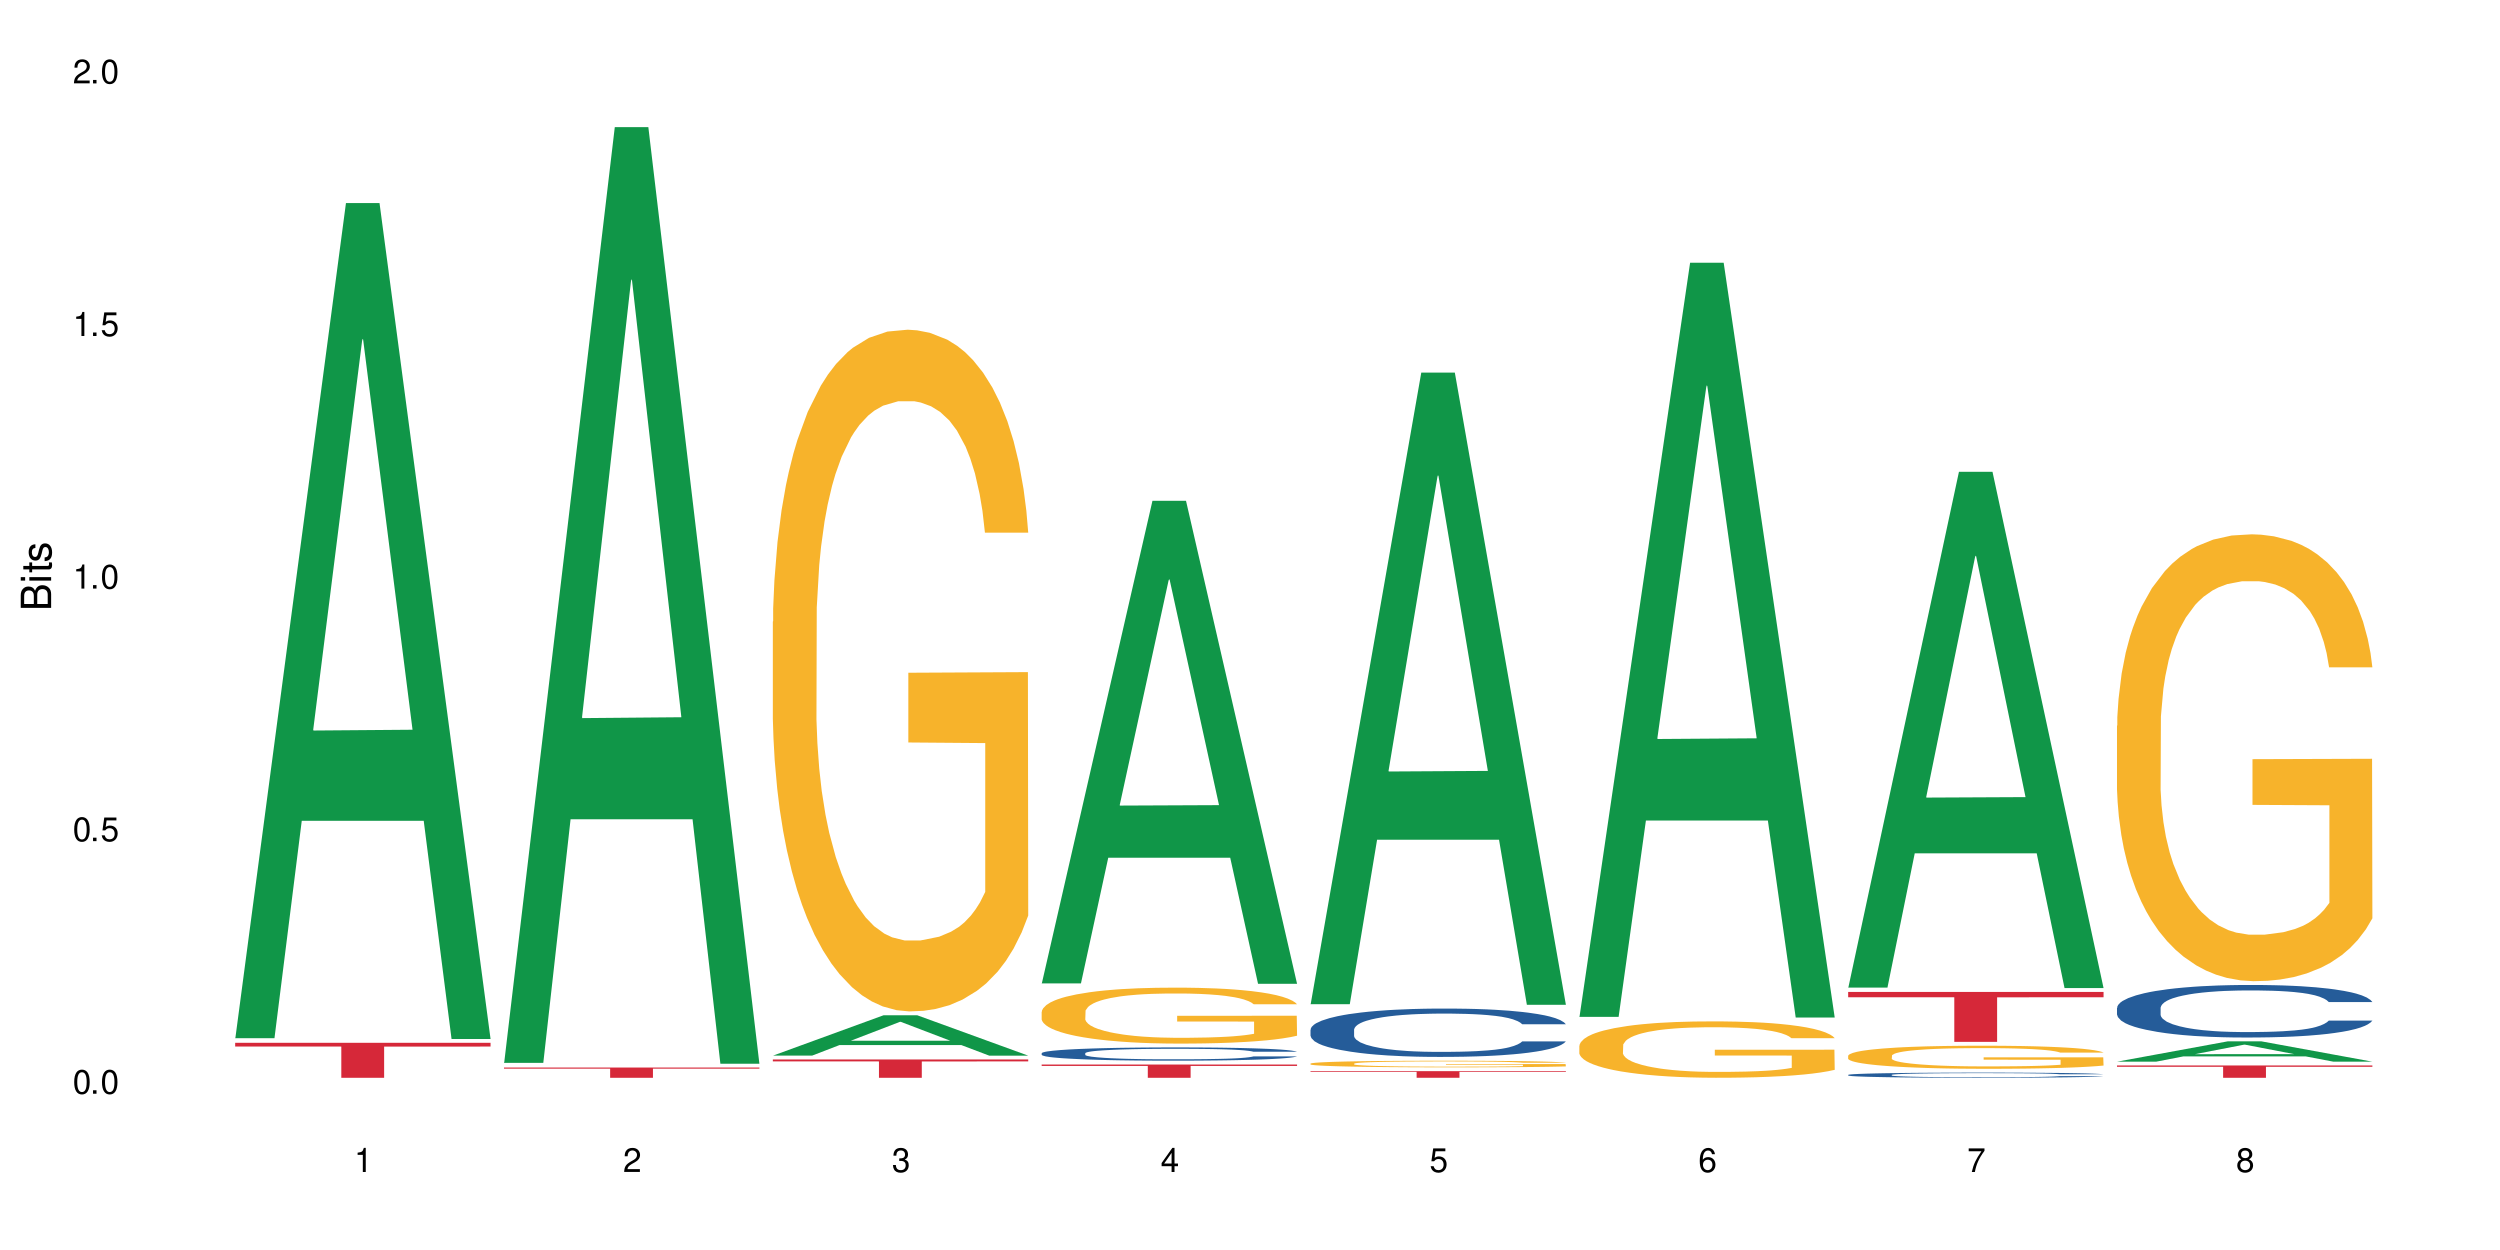<?xml version="1.0" encoding="UTF-8"?>
<svg xmlns="http://www.w3.org/2000/svg" xmlns:xlink="http://www.w3.org/1999/xlink" width="720" height="360" viewBox="0 0 720 360">
<defs>
<g>
<g id="glyph-0-0">
</g>
<g id="glyph-0-1">
<path d="M 2.641 -6.938 C 2 -6.938 1.422 -6.656 1.078 -6.172 C 0.641 -5.562 0.406 -4.641 0.406 -3.359 C 0.406 -1.016 1.188 0.219 2.641 0.219 C 4.078 0.219 4.859 -1.016 4.859 -3.297 C 4.859 -4.641 4.656 -5.547 4.203 -6.172 C 3.844 -6.656 3.281 -6.938 2.641 -6.938 Z M 2.641 -6.188 C 3.547 -6.188 4 -5.25 4 -3.375 C 4 -1.406 3.562 -0.484 2.625 -0.484 C 1.734 -0.484 1.281 -1.438 1.281 -3.344 C 1.281 -5.25 1.734 -6.188 2.641 -6.188 Z M 2.641 -6.188 "/>
</g>
<g id="glyph-0-2">
<path d="M 1.828 -1 L 0.828 -1 L 0.828 0 L 1.828 0 Z M 1.828 -1 "/>
</g>
<g id="glyph-0-3">
<path d="M 4.562 -6.797 L 1.062 -6.797 L 0.547 -3.094 L 1.328 -3.094 C 1.719 -3.562 2.047 -3.734 2.578 -3.734 C 3.484 -3.734 4.062 -3.109 4.062 -2.094 C 4.062 -1.125 3.484 -0.531 2.578 -0.531 C 1.828 -0.531 1.375 -0.906 1.188 -1.672 L 0.328 -1.672 C 0.453 -1.109 0.547 -0.844 0.75 -0.594 C 1.125 -0.078 1.828 0.219 2.594 0.219 C 3.969 0.219 4.922 -0.781 4.922 -2.219 C 4.922 -3.562 4.031 -4.484 2.719 -4.484 C 2.25 -4.484 1.859 -4.359 1.469 -4.062 L 1.734 -5.969 L 4.562 -5.969 Z M 4.562 -6.797 "/>
</g>
<g id="glyph-0-4">
<path d="M 2.484 -4.938 L 2.484 0 L 3.328 0 L 3.328 -6.938 L 2.766 -6.938 C 2.469 -5.875 2.281 -5.734 0.984 -5.562 L 0.984 -4.938 Z M 2.484 -4.938 "/>
</g>
<g id="glyph-0-5">
<path d="M 4.859 -0.828 L 1.281 -0.828 C 1.359 -1.406 1.672 -1.781 2.5 -2.281 L 3.469 -2.828 C 4.406 -3.344 4.906 -4.062 4.906 -4.906 C 4.906 -5.484 4.672 -6.031 4.266 -6.406 C 3.859 -6.766 3.375 -6.938 2.719 -6.938 C 1.859 -6.938 1.219 -6.625 0.844 -6.031 C 0.609 -5.672 0.5 -5.234 0.484 -4.531 L 1.328 -4.531 C 1.359 -5.016 1.406 -5.281 1.531 -5.516 C 1.75 -5.938 2.188 -6.203 2.703 -6.203 C 3.469 -6.203 4.031 -5.641 4.031 -4.891 C 4.031 -4.344 3.719 -3.859 3.125 -3.516 L 2.234 -3 C 0.812 -2.172 0.406 -1.531 0.328 -0.016 L 4.859 -0.016 Z M 4.859 -0.828 "/>
</g>
<g id="glyph-0-6">
<path d="M 2.125 -3.188 L 2.578 -3.188 C 3.5 -3.188 3.984 -2.766 3.984 -1.922 C 3.984 -1.062 3.469 -0.531 2.594 -0.531 C 1.656 -0.531 1.203 -1 1.156 -2.016 L 0.312 -2.016 C 0.344 -1.453 0.438 -1.094 0.609 -0.781 C 0.953 -0.109 1.625 0.219 2.547 0.219 C 3.953 0.219 4.859 -0.625 4.859 -1.938 C 4.859 -2.828 4.516 -3.297 3.703 -3.594 C 4.344 -3.844 4.656 -4.328 4.656 -5.031 C 4.656 -6.219 3.875 -6.938 2.578 -6.938 C 1.203 -6.938 0.484 -6.172 0.453 -4.703 L 1.297 -4.703 C 1.312 -5.125 1.344 -5.359 1.453 -5.578 C 1.641 -5.969 2.062 -6.203 2.594 -6.203 C 3.344 -6.203 3.797 -5.75 3.797 -5 C 3.797 -4.516 3.609 -4.219 3.25 -4.047 C 3.016 -3.953 2.703 -3.922 2.125 -3.906 Z M 2.125 -3.188 "/>
</g>
<g id="glyph-0-7">
<path d="M 3.141 -1.672 L 3.141 0 L 3.984 0 L 3.984 -1.672 L 4.984 -1.672 L 4.984 -2.438 L 3.984 -2.438 L 3.984 -6.938 L 3.359 -6.938 L 0.266 -2.578 L 0.266 -1.672 Z M 3.141 -2.438 L 1 -2.438 L 3.141 -5.5 Z M 3.141 -2.438 "/>
</g>
<g id="glyph-0-8">
<path d="M 4.781 -5.125 C 4.609 -6.266 3.891 -6.938 2.844 -6.938 C 2.094 -6.938 1.422 -6.578 1.031 -5.953 C 0.594 -5.266 0.406 -4.422 0.406 -3.172 C 0.406 -2 0.578 -1.25 0.984 -0.641 C 1.359 -0.078 1.953 0.219 2.703 0.219 C 3.984 0.219 4.922 -0.75 4.922 -2.094 C 4.922 -3.375 4.062 -4.281 2.844 -4.281 C 2.172 -4.281 1.641 -4.031 1.281 -3.516 C 1.281 -5.234 1.828 -6.188 2.797 -6.188 C 3.391 -6.188 3.797 -5.797 3.938 -5.125 Z M 2.734 -3.531 C 3.547 -3.531 4.062 -2.953 4.062 -2.031 C 4.062 -1.156 3.484 -0.531 2.703 -0.531 C 1.922 -0.531 1.328 -1.188 1.328 -2.078 C 1.328 -2.938 1.906 -3.531 2.734 -3.531 Z M 2.734 -3.531 "/>
</g>
<g id="glyph-0-9">
<path d="M 4.984 -6.797 L 0.438 -6.797 L 0.438 -5.969 L 4.109 -5.969 C 2.5 -3.656 1.828 -2.234 1.328 0 L 2.219 0 C 2.594 -2.172 3.453 -4.047 4.984 -6.094 Z M 4.984 -6.797 "/>
</g>
<g id="glyph-0-10">
<path d="M 3.75 -3.656 C 4.469 -4.094 4.688 -4.438 4.688 -5.078 C 4.688 -6.172 3.844 -6.938 2.641 -6.938 C 1.438 -6.938 0.594 -6.172 0.594 -5.094 C 0.594 -4.438 0.812 -4.094 1.516 -3.656 C 0.734 -3.266 0.359 -2.703 0.359 -1.922 C 0.359 -0.656 1.281 0.219 2.641 0.219 C 3.984 0.219 4.922 -0.656 4.922 -1.922 C 4.922 -2.703 4.531 -3.266 3.75 -3.656 Z M 2.641 -6.188 C 3.359 -6.188 3.812 -5.75 3.812 -5.062 C 3.812 -4.406 3.344 -3.984 2.641 -3.984 C 1.922 -3.984 1.453 -4.406 1.453 -5.078 C 1.453 -5.75 1.922 -6.188 2.641 -6.188 Z M 2.641 -3.266 C 3.484 -3.266 4.062 -2.719 4.062 -1.906 C 4.062 -1.078 3.484 -0.531 2.625 -0.531 C 1.797 -0.531 1.219 -1.094 1.219 -1.906 C 1.219 -2.719 1.781 -3.266 2.641 -3.266 Z M 2.641 -3.266 "/>
</g>
<g id="glyph-1-0">
</g>
<g id="glyph-1-1">
<path d="M 0 -0.953 L 0 -4.891 C 0 -5.719 -0.234 -6.344 -0.734 -6.797 C -1.188 -7.234 -1.812 -7.469 -2.5 -7.469 C -3.547 -7.469 -4.188 -7 -4.625 -5.875 C -4.984 -6.688 -5.625 -7.094 -6.531 -7.094 C -7.172 -7.094 -7.734 -6.859 -8.141 -6.391 C -8.562 -5.922 -8.75 -5.344 -8.75 -4.5 L -8.75 -0.953 Z M -4.984 -2.062 L -7.766 -2.062 L -7.766 -4.219 C -7.766 -4.844 -7.688 -5.203 -7.453 -5.5 C -7.219 -5.812 -6.859 -5.969 -6.375 -5.969 C -5.891 -5.969 -5.531 -5.812 -5.297 -5.5 C -5.062 -5.203 -4.984 -4.844 -4.984 -4.219 Z M -0.984 -2.062 L -4 -2.062 L -4 -4.781 C -4 -5.766 -3.438 -6.359 -2.484 -6.359 C -1.547 -6.359 -0.984 -5.766 -0.984 -4.781 Z M -0.984 -2.062 "/>
</g>
<g id="glyph-1-2">
<path d="M -6.281 -1.797 L -6.281 -0.797 L 0 -0.797 L 0 -1.797 Z M -8.75 -1.797 L -8.75 -0.797 L -7.484 -0.797 L -7.484 -1.797 Z M -8.75 -1.797 "/>
</g>
<g id="glyph-1-3">
<path d="M -6.281 -3.047 L -6.281 -2.016 L -8.016 -2.016 L -8.016 -1.016 L -6.281 -1.016 L -6.281 -0.172 L -5.469 -0.172 L -5.469 -1.016 L -0.719 -1.016 C -0.078 -1.016 0.281 -1.453 0.281 -2.234 C 0.281 -2.5 0.25 -2.719 0.188 -3.047 L -0.641 -3.047 C -0.609 -2.906 -0.594 -2.766 -0.594 -2.562 C -0.594 -2.141 -0.719 -2.016 -1.156 -2.016 L -5.469 -2.016 L -5.469 -3.047 Z M -6.281 -3.047 "/>
</g>
<g id="glyph-1-4">
<path d="M -4.531 -5.25 C -5.766 -5.25 -6.469 -4.422 -6.469 -2.969 C -6.469 -1.516 -5.719 -0.562 -4.547 -0.562 C -3.562 -0.562 -3.094 -1.062 -2.734 -2.562 L -2.516 -3.484 C -2.344 -4.188 -2.094 -4.469 -1.641 -4.469 C -1.047 -4.469 -0.641 -3.875 -0.641 -3 C -0.641 -2.453 -0.797 -2 -1.062 -1.75 C -1.25 -1.594 -1.422 -1.531 -1.875 -1.469 L -1.875 -0.406 C -0.422 -0.453 0.281 -1.266 0.281 -2.922 C 0.281 -4.5 -0.5 -5.516 -1.719 -5.516 C -2.656 -5.516 -3.172 -4.984 -3.469 -3.734 L -3.703 -2.766 C -3.891 -1.953 -4.156 -1.609 -4.594 -1.609 C -5.188 -1.609 -5.547 -2.125 -5.547 -2.938 C -5.547 -3.75 -5.203 -4.172 -4.531 -4.203 Z M -4.531 -5.25 "/>
</g>
</g>
</defs>
<rect x="-72" y="-36" width="864" height="432" fill="rgb(100%, 100%, 100%)" fill-opacity="1"/>
<path fill-rule="nonzero" fill="rgb(6.275%, 58.824%, 28.235%)" fill-opacity="1" d="M 67.73 299.008 L 67.809 298.781 L 99.637 58.477 L 109.301 58.477 L 141.281 299.234 L 130.047 299.234 L 122.031 236.391 L 86.906 236.391 L 79.047 299.008 L 67.73 299.008 L 90.285 210.391 L 118.809 210.164 L 104.586 97.812 L 104.43 97.586 L 104.27 98.266 L 90.207 210.164 L 90.285 210.391 Z M 67.73 299.008 "/>
<path fill-rule="nonzero" fill="rgb(83.922%, 15.686%, 22.353%)" fill-opacity="1" d="M 67.73 300.332 L 141.281 300.332 L 141.281 301.41 L 110.629 301.422 L 110.629 310.398 L 98.297 310.398 L 98.297 301.43 L 98.117 301.41 L 67.73 301.41 Z M 67.73 300.332 "/>
<path fill-rule="nonzero" fill="rgb(6.275%, 58.824%, 28.235%)" fill-opacity="1" d="M 145.156 306.102 L 145.234 305.848 L 177.059 36.613 L 186.723 36.613 L 218.707 306.355 L 207.469 306.355 L 199.453 235.941 L 164.328 235.941 L 156.469 306.102 L 145.156 306.102 L 167.707 206.816 L 196.23 206.562 L 182.008 80.684 L 181.852 80.43 L 181.695 81.191 L 167.629 206.562 L 167.707 206.816 Z M 145.156 306.102 "/>
<path fill-rule="nonzero" fill="rgb(83.922%, 15.686%, 22.353%)" fill-opacity="1" d="M 145.156 307.453 L 218.707 307.453 L 218.707 307.77 L 188.051 307.773 L 188.051 310.398 L 175.719 310.398 L 175.719 307.773 L 175.539 307.77 L 145.156 307.77 Z M 145.156 307.453 "/>
<path fill-rule="nonzero" fill="rgb(6.275%, 58.824%, 28.235%)" fill-opacity="1" d="M 222.578 304.016 L 222.656 304.008 L 254.48 292.391 L 264.148 292.391 L 296.129 304.027 L 284.895 304.027 L 276.879 300.988 L 241.75 300.988 L 233.895 304.016 L 222.578 304.016 L 245.129 299.734 L 273.656 299.723 L 259.434 294.293 L 259.273 294.281 L 259.117 294.312 L 245.051 299.723 L 245.129 299.734 Z M 222.578 304.016 "/>
<path fill-rule="nonzero" fill="rgb(96.863%, 70.196%, 16.863%)" fill-opacity="1" d="M 222.578 179.047 L 222.668 178.867 L 222.668 175.281 L 223.027 167.211 L 223.922 156.094 L 225.09 146.949 L 226.344 139.777 L 227.152 136.012 L 228.496 130.633 L 229.664 126.691 L 232.625 118.621 L 236.391 111.09 L 238.453 107.863 L 240.785 104.816 L 244.105 101.406 L 245.629 100.152 L 250.293 97.285 L 255.586 95.492 L 261.418 94.953 L 264.109 95.133 L 267.785 95.848 L 272.809 97.82 L 275.68 99.613 L 277.922 101.406 L 280.254 103.738 L 283.125 107.324 L 285.816 111.629 L 287.969 115.93 L 290.121 121.312 L 291.914 127.047 L 293.438 133.324 L 294.785 140.855 L 295.59 147.129 L 296.129 153.406 L 283.66 153.406 L 282.945 147.129 L 282.137 142.289 L 280.793 136.371 L 279.445 132.07 L 278.102 128.66 L 275.59 124 L 273.438 121.133 L 270.746 118.621 L 268.145 117.008 L 265.184 115.93 L 263.391 115.574 L 258.637 115.574 L 254.332 116.828 L 251.82 118.262 L 250.023 119.695 L 247.512 122.387 L 245.988 124.539 L 245.094 125.973 L 242.402 131.531 L 240.605 136.551 L 239.621 139.957 L 238.363 145.336 L 237.469 150.18 L 236.48 157.352 L 235.941 162.73 L 235.227 174.922 L 235.137 207.195 L 235.406 214.012 L 235.941 221.363 L 236.66 227.816 L 237.738 234.629 L 238.812 239.828 L 240.695 246.824 L 242.312 251.484 L 243.566 254.531 L 245.988 259.375 L 246.977 260.988 L 249.309 264.215 L 251.73 266.727 L 254.691 268.879 L 256.934 269.953 L 260.52 270.848 L 265.094 270.848 L 270.477 269.773 L 273.887 268.34 L 276.219 266.906 L 277.742 265.648 L 279.625 263.676 L 280.973 261.883 L 282.227 259.91 L 283.75 256.863 L 283.75 214.012 L 261.598 213.832 L 261.598 193.75 L 296.039 193.57 L 296.129 263.676 L 294.246 268.52 L 291.914 273.18 L 289.672 276.766 L 287.34 279.816 L 284.02 283.223 L 281.328 285.371 L 277.203 287.883 L 273.438 289.496 L 269.488 290.574 L 265.992 291.109 L 261.867 291.289 L 258.188 290.93 L 254.242 289.855 L 251.102 288.422 L 248.23 286.629 L 245.359 284.297 L 241.773 280.531 L 239.441 277.484 L 237.02 273.719 L 234.598 269.234 L 232.445 264.395 L 231.008 260.629 L 229.574 256.324 L 228.051 250.945 L 226.613 244.852 L 225.539 239.293 L 224.551 233.016 L 223.832 227.098 L 223.117 219.031 L 222.758 212.574 L 222.578 207.016 Z M 222.578 179.047 "/>
<path fill-rule="nonzero" fill="rgb(83.922%, 15.686%, 22.353%)" fill-opacity="1" d="M 222.578 305.129 L 296.129 305.129 L 296.129 305.691 L 265.477 305.695 L 265.477 310.398 L 253.141 310.398 L 253.141 305.703 L 252.965 305.691 L 222.578 305.691 Z M 222.578 305.129 "/>
<path fill-rule="nonzero" fill="rgb(6.275%, 58.824%, 28.235%)" fill-opacity="1" d="M 300 283.211 L 300.078 283.078 L 331.906 144.234 L 341.57 144.234 L 373.555 283.34 L 362.316 283.34 L 354.301 247.027 L 319.176 247.027 L 311.316 283.211 L 300 283.211 L 322.555 232.008 L 351.078 231.879 L 336.855 166.961 L 336.699 166.832 L 336.543 167.223 L 322.477 231.879 L 322.555 232.008 Z M 300 283.211 "/>
<path fill-rule="nonzero" fill="rgb(14.51%, 36.078%, 60%)" fill-opacity="1" d="M 300 303.32 L 300.09 303.316 L 300.09 303.23 L 300.359 303.098 L 300.988 302.934 L 301.617 302.816 L 303.23 302.609 L 305.473 302.41 L 307.805 302.258 L 309.508 302.168 L 311.035 302.098 L 314.531 301.969 L 316.773 301.902 L 319.195 301.844 L 322.156 301.781 L 324.309 301.75 L 329.152 301.691 L 332.742 301.668 L 335.52 301.656 L 341.531 301.656 L 345.117 301.672 L 347.719 301.688 L 350.59 301.715 L 353.012 301.75 L 357.227 301.824 L 360.996 301.922 L 362.699 301.98 L 365.391 302.086 L 367.453 302.191 L 368.891 302.281 L 370.504 302.41 L 371.938 302.57 L 373.016 302.746 L 373.555 302.898 L 360.996 302.898 L 360.367 302.758 L 359.648 302.648 L 358.305 302.504 L 356.961 302.406 L 355.074 302.305 L 353.371 302.238 L 351.039 302.172 L 348.977 302.129 L 346.824 302.098 L 344.762 302.078 L 340.812 302.055 L 336.238 302.055 L 334.535 302.062 L 331.035 302.09 L 329.152 302.113 L 326.461 302.164 L 324.578 302.211 L 322.336 302.277 L 320.812 302.34 L 318.926 302.43 L 317.582 302.508 L 316.059 302.625 L 315.16 302.711 L 314.352 302.809 L 313.637 302.926 L 313.098 303.047 L 312.738 303.176 L 312.559 303.301 L 312.559 303.844 L 312.738 303.969 L 313.188 304.117 L 314.352 304.328 L 316.059 304.512 L 318.031 304.66 L 319.914 304.766 L 320.992 304.812 L 322.426 304.871 L 324.668 304.941 L 327.898 305.008 L 329.781 305.039 L 332.652 305.066 L 335.609 305.078 L 339.559 305.078 L 343.055 305.066 L 345.387 305.047 L 347.809 305.02 L 351.129 304.961 L 353.191 304.906 L 354.984 304.84 L 356.332 304.773 L 357.227 304.715 L 358.574 304.609 L 359.648 304.488 L 360.457 304.367 L 360.996 304.25 L 373.555 304.25 L 373.016 304.387 L 372.207 304.523 L 371.402 304.625 L 370.145 304.746 L 368.711 304.855 L 366.645 304.977 L 364.941 305.059 L 362.699 305.145 L 360.637 305.211 L 358.395 305.27 L 355.074 305.34 L 352.922 305.375 L 350.59 305.406 L 347.809 305.434 L 344.312 305.461 L 340.543 305.473 L 337.047 305.477 L 333.277 305.469 L 330.5 305.457 L 326.82 305.426 L 322.246 305.363 L 318.926 305.297 L 316.324 305.23 L 314.082 305.16 L 311.57 305.066 L 308.344 304.91 L 306.371 304.793 L 305.023 304.695 L 303.5 304.559 L 302.422 304.438 L 301.168 304.242 L 300.27 303.992 L 300 303.801 Z M 300 303.32 "/>
<path fill-rule="nonzero" fill="rgb(96.863%, 70.196%, 16.863%)" fill-opacity="1" d="M 300 291.344 L 300.09 291.328 L 300.09 291.035 L 300.449 290.371 L 301.348 289.457 L 302.512 288.707 L 303.77 288.121 L 304.574 287.809 L 305.922 287.367 L 307.086 287.043 L 310.047 286.383 L 313.816 285.766 L 315.879 285.5 L 318.211 285.25 L 321.527 284.969 L 323.055 284.867 L 327.719 284.629 L 333.012 284.484 L 338.84 284.438 L 341.531 284.453 L 345.207 284.512 L 350.23 284.676 L 353.102 284.82 L 355.344 284.969 L 357.676 285.16 L 360.547 285.453 L 363.238 285.809 L 365.391 286.16 L 367.543 286.602 L 369.336 287.074 L 370.863 287.59 L 372.207 288.207 L 373.016 288.723 L 373.555 289.238 L 361.086 289.238 L 360.367 288.723 L 359.559 288.324 L 358.215 287.84 L 356.871 287.484 L 355.523 287.207 L 353.012 286.824 L 350.859 286.59 L 348.168 286.383 L 345.566 286.25 L 342.609 286.16 L 340.812 286.133 L 336.059 286.133 L 331.754 286.234 L 329.242 286.352 L 327.449 286.469 L 324.938 286.691 L 323.414 286.867 L 322.516 286.984 L 319.824 287.441 L 318.031 287.855 L 317.043 288.133 L 315.789 288.574 L 314.891 288.973 L 313.902 289.562 L 313.367 290.004 L 312.648 291.004 L 312.559 293.652 L 312.828 294.215 L 313.367 294.816 L 314.082 295.348 L 315.16 295.906 L 316.234 296.332 L 318.121 296.906 L 319.734 297.289 L 320.992 297.539 L 323.414 297.938 L 324.398 298.07 L 326.73 298.336 L 329.152 298.543 L 332.113 298.719 L 334.355 298.805 L 337.941 298.879 L 342.52 298.879 L 347.898 298.793 L 351.309 298.672 L 353.641 298.555 L 355.164 298.453 L 357.047 298.289 L 358.395 298.145 L 359.648 297.98 L 361.176 297.73 L 361.176 294.215 L 339.02 294.199 L 339.02 292.551 L 373.465 292.535 L 373.555 298.289 L 371.668 298.688 L 369.336 299.07 L 367.094 299.367 L 364.762 299.617 L 361.445 299.895 L 358.754 300.07 L 354.629 300.277 L 350.859 300.41 L 346.914 300.5 L 343.414 300.543 L 339.289 300.559 L 335.609 300.527 L 331.664 300.441 L 328.523 300.324 L 325.656 300.176 L 322.785 299.984 L 319.195 299.676 L 316.863 299.426 L 314.441 299.117 L 312.02 298.746 L 309.867 298.352 L 308.434 298.039 L 306.996 297.688 L 305.473 297.246 L 304.039 296.746 L 302.961 296.289 L 301.973 295.773 L 301.258 295.289 L 300.539 294.625 L 300.18 294.094 L 300 293.641 Z M 300 291.344 "/>
<path fill-rule="nonzero" fill="rgb(83.922%, 15.686%, 22.353%)" fill-opacity="1" d="M 300 306.578 L 373.555 306.578 L 373.555 306.984 L 342.898 306.988 L 342.898 310.398 L 330.566 310.398 L 330.566 306.992 L 330.387 306.984 L 300 306.984 Z M 300 306.578 "/>
<path fill-rule="nonzero" fill="rgb(6.275%, 58.824%, 28.235%)" fill-opacity="1" d="M 377.426 289.207 L 377.504 289.035 L 409.328 107.309 L 418.992 107.309 L 450.977 289.379 L 439.738 289.379 L 431.723 241.852 L 396.598 241.852 L 388.738 289.207 L 377.426 289.207 L 399.977 222.191 L 428.504 222.02 L 414.277 137.055 L 414.121 136.887 L 413.965 137.398 L 399.898 222.02 L 399.977 222.191 Z M 377.426 289.207 "/>
<path fill-rule="nonzero" fill="rgb(14.51%, 36.078%, 60%)" fill-opacity="1" d="M 377.426 296.531 L 377.516 296.52 L 377.516 296.215 L 377.781 295.73 L 378.41 295.121 L 379.039 294.699 L 380.652 293.949 L 382.895 293.223 L 385.227 292.664 L 386.934 292.336 L 388.457 292.078 L 391.957 291.609 L 394.199 291.367 L 396.621 291.152 L 399.578 290.934 L 401.734 290.809 L 406.574 290.605 L 410.164 290.516 L 412.945 290.477 L 418.953 290.477 L 422.543 290.527 L 425.145 290.59 L 428.016 290.691 L 430.438 290.809 L 434.652 291.086 L 438.418 291.445 L 440.125 291.648 L 442.812 292.043 L 444.879 292.422 L 446.312 292.754 L 447.926 293.223 L 449.363 293.797 L 450.438 294.445 L 450.977 294.992 L 438.418 294.992 L 437.789 294.484 L 437.074 294.09 L 435.727 293.566 L 434.383 293.199 L 432.5 292.828 L 430.793 292.59 L 428.461 292.348 L 426.398 292.195 L 424.246 292.078 L 422.184 292.004 L 418.238 291.926 L 413.664 291.926 L 411.957 291.953 L 408.461 292.055 L 406.574 292.145 L 403.887 292.32 L 402 292.488 L 399.758 292.742 L 398.234 292.957 L 396.352 293.289 L 395.004 293.582 L 393.48 294 L 392.582 294.316 L 391.777 294.676 L 391.059 295.094 L 390.52 295.539 L 390.16 296.008 L 389.98 296.469 L 389.98 298.438 L 390.16 298.898 L 390.609 299.43 L 391.777 300.207 L 393.48 300.883 L 395.453 301.414 L 397.336 301.797 L 398.414 301.977 L 399.848 302.18 L 402.09 302.434 L 405.32 302.688 L 407.203 302.789 L 410.074 302.891 L 413.035 302.941 L 416.98 302.941 L 420.48 302.891 L 422.812 302.828 L 425.234 302.727 L 428.551 302.508 L 430.613 302.305 L 432.41 302.062 L 433.754 301.82 L 434.652 301.617 L 435.996 301.223 L 437.074 300.793 L 437.879 300.348 L 438.418 299.914 L 450.977 299.914 L 450.438 300.422 L 449.633 300.918 L 448.824 301.289 L 447.566 301.734 L 446.133 302.129 L 444.07 302.574 L 442.367 302.863 L 440.125 303.184 L 438.059 303.426 L 435.816 303.641 L 432.5 303.895 L 430.348 304.023 L 428.016 304.137 L 425.234 304.238 L 421.734 304.328 L 417.969 304.379 L 414.469 304.391 L 410.703 304.367 L 407.922 304.316 L 404.242 304.199 L 399.668 303.973 L 396.352 303.73 L 393.75 303.488 L 391.508 303.234 L 388.996 302.891 L 385.766 302.332 L 383.793 301.898 L 382.449 301.543 L 380.922 301.047 L 379.848 300.602 L 378.59 299.891 L 377.695 298.984 L 377.426 298.285 Z M 377.426 296.531 "/>
<path fill-rule="nonzero" fill="rgb(96.863%, 70.196%, 16.863%)" fill-opacity="1" d="M 377.426 306.305 L 377.516 306.305 L 377.516 306.27 L 377.871 306.191 L 378.77 306.082 L 379.938 305.996 L 381.191 305.926 L 382 305.891 L 383.344 305.836 L 384.512 305.797 L 387.469 305.719 L 391.238 305.648 L 393.301 305.617 L 395.633 305.586 L 398.953 305.555 L 400.477 305.543 L 405.141 305.512 L 410.434 305.496 L 416.262 305.492 L 418.953 305.492 L 422.633 305.5 L 427.656 305.52 L 430.527 305.535 L 432.77 305.555 L 435.102 305.574 L 437.969 305.609 L 440.66 305.652 L 442.812 305.695 L 444.969 305.746 L 446.762 305.801 L 448.285 305.863 L 449.633 305.938 L 450.438 305.996 L 450.977 306.059 L 438.508 306.059 L 437.789 305.996 L 436.984 305.949 L 435.637 305.891 L 434.293 305.852 L 432.949 305.816 L 430.438 305.773 L 428.281 305.746 L 425.594 305.719 L 422.992 305.703 L 420.031 305.695 L 418.238 305.691 L 413.484 305.691 L 409.176 305.703 L 406.664 305.715 L 404.871 305.73 L 402.359 305.758 L 400.836 305.777 L 399.938 305.793 L 397.246 305.844 L 395.453 305.895 L 394.469 305.926 L 393.211 305.98 L 392.312 306.027 L 391.328 306.094 L 390.789 306.148 L 390.07 306.266 L 389.98 306.578 L 390.25 306.645 L 390.789 306.715 L 391.508 306.777 L 392.582 306.844 L 393.66 306.895 L 395.543 306.965 L 397.156 307.008 L 398.414 307.039 L 400.836 307.086 L 401.82 307.102 L 404.156 307.133 L 406.574 307.156 L 409.535 307.176 L 411.777 307.188 L 415.367 307.195 L 419.941 307.195 L 425.324 307.184 L 428.73 307.172 L 431.062 307.156 L 432.59 307.145 L 434.473 307.125 L 435.816 307.109 L 437.074 307.09 L 438.598 307.059 L 438.598 306.645 L 416.441 306.645 L 416.441 306.449 L 450.887 306.445 L 450.977 307.125 L 449.094 307.172 L 446.762 307.219 L 444.52 307.254 L 442.188 307.281 L 438.867 307.316 L 436.176 307.336 L 432.051 307.359 L 428.281 307.375 L 424.336 307.387 L 420.84 307.391 L 416.711 307.395 L 413.035 307.391 L 409.086 307.379 L 405.949 307.367 L 400.207 307.328 L 396.621 307.289 L 394.289 307.262 L 391.867 307.223 L 389.445 307.18 L 387.293 307.133 L 385.855 307.098 L 384.422 307.055 L 382.895 307.004 L 381.461 306.945 L 380.383 306.891 L 379.398 306.828 L 378.68 306.773 L 377.961 306.695 L 377.605 306.633 L 377.426 306.578 Z M 377.426 306.305 "/>
<path fill-rule="nonzero" fill="rgb(83.922%, 15.686%, 22.353%)" fill-opacity="1" d="M 377.426 308.492 L 450.977 308.492 L 450.977 308.699 L 420.324 308.699 L 420.324 310.398 L 407.988 310.398 L 407.988 308.699 L 377.426 308.699 Z M 377.426 308.492 "/>
<path fill-rule="nonzero" fill="rgb(6.275%, 58.824%, 28.235%)" fill-opacity="1" d="M 454.848 292.852 L 454.926 292.648 L 486.75 75.66 L 496.418 75.66 L 528.398 293.055 L 517.164 293.055 L 509.148 236.309 L 474.023 236.309 L 466.164 292.852 L 454.848 292.852 L 477.402 212.832 L 505.926 212.629 L 491.703 111.176 L 491.547 110.973 L 491.387 111.586 L 477.32 212.629 L 477.402 212.832 Z M 454.848 292.852 "/>
<path fill-rule="nonzero" fill="rgb(96.863%, 70.196%, 16.863%)" fill-opacity="1" d="M 454.848 301.113 L 454.938 301.098 L 454.938 300.801 L 455.297 300.133 L 456.191 299.215 L 457.359 298.457 L 458.613 297.863 L 459.422 297.551 L 460.77 297.105 L 461.934 296.781 L 464.895 296.113 L 468.66 295.492 L 470.723 295.223 L 473.055 294.973 L 476.375 294.688 L 477.898 294.586 L 482.562 294.348 L 487.855 294.199 L 493.688 294.156 L 496.379 294.172 L 500.055 294.23 L 505.078 294.395 L 507.949 294.539 L 510.191 294.688 L 512.523 294.883 L 515.395 295.18 L 518.086 295.535 L 520.238 295.891 L 522.391 296.336 L 524.184 296.809 L 525.711 297.328 L 527.055 297.953 L 527.863 298.473 L 528.398 298.992 L 515.934 298.992 L 515.215 298.473 L 514.406 298.07 L 513.062 297.582 L 511.715 297.227 L 510.371 296.945 L 507.859 296.559 L 505.707 296.32 L 503.016 296.113 L 500.414 295.98 L 497.453 295.891 L 495.66 295.859 L 490.906 295.859 L 486.602 295.965 L 484.09 296.082 L 482.297 296.203 L 479.785 296.426 L 478.258 296.602 L 477.363 296.723 L 474.672 297.18 L 472.879 297.598 L 471.891 297.879 L 470.633 298.324 L 469.738 298.723 L 468.75 299.316 L 468.211 299.762 L 467.496 300.77 L 467.406 303.441 L 467.676 304.004 L 468.211 304.613 L 468.93 305.145 L 470.008 305.711 L 471.082 306.141 L 472.965 306.719 L 474.582 307.105 L 475.836 307.355 L 478.258 307.758 L 479.246 307.891 L 481.578 308.156 L 484 308.363 L 486.961 308.543 L 489.203 308.633 L 492.789 308.707 L 497.363 308.707 L 502.746 308.617 L 506.156 308.5 L 508.488 308.379 L 510.012 308.277 L 511.895 308.113 L 513.242 307.965 L 514.496 307.801 L 516.023 307.551 L 516.023 304.004 L 493.867 303.988 L 493.867 302.328 L 528.309 302.312 L 528.398 308.113 L 526.516 308.512 L 524.184 308.898 L 521.941 309.195 L 519.609 309.449 L 516.289 309.73 L 513.602 309.906 L 509.473 310.113 L 505.707 310.25 L 501.758 310.336 L 498.262 310.383 L 494.137 310.398 L 490.457 310.367 L 486.512 310.277 L 483.371 310.16 L 480.5 310.012 L 477.633 309.816 L 474.043 309.508 L 471.711 309.254 L 469.289 308.941 L 466.867 308.574 L 464.715 308.172 L 463.281 307.859 L 461.844 307.504 L 460.32 307.059 L 458.883 306.555 L 457.809 306.094 L 456.82 305.578 L 456.102 305.086 L 455.387 304.418 L 455.027 303.887 L 454.848 303.426 Z M 454.848 301.113 "/>
<path fill-rule="nonzero" fill="rgb(6.275%, 58.824%, 28.235%)" fill-opacity="1" d="M 532.27 284.434 L 532.352 284.293 L 564.176 135.887 L 573.84 135.887 L 605.824 284.57 L 594.586 284.57 L 586.57 245.762 L 551.445 245.762 L 543.586 284.434 L 532.27 284.434 L 554.824 229.707 L 583.348 229.566 L 569.125 160.18 L 568.969 160.039 L 568.812 160.457 L 554.746 229.566 L 554.824 229.707 Z M 532.27 284.434 "/>
<path fill-rule="nonzero" fill="rgb(14.51%, 36.078%, 60%)" fill-opacity="1" d="M 532.27 309.559 L 532.359 309.559 L 532.359 309.523 L 532.629 309.473 L 533.258 309.41 L 533.887 309.363 L 535.5 309.285 L 537.742 309.207 L 540.074 309.148 L 541.777 309.113 L 543.305 309.086 L 546.801 309.035 L 549.043 309.008 L 551.465 308.984 L 554.426 308.961 L 556.578 308.949 L 561.422 308.926 L 565.012 308.918 L 567.793 308.914 L 573.801 308.914 L 577.391 308.918 L 579.992 308.926 L 582.859 308.938 L 585.281 308.949 L 589.5 308.98 L 593.266 309.016 L 594.969 309.039 L 597.66 309.082 L 599.723 309.121 L 601.16 309.156 L 602.773 309.207 L 604.207 309.27 L 605.285 309.336 L 605.824 309.395 L 593.266 309.395 L 592.637 309.34 L 591.922 309.297 L 590.574 309.242 L 589.23 309.203 L 587.344 309.164 L 585.641 309.141 L 583.309 309.113 L 581.246 309.098 L 579.094 309.086 L 577.031 309.078 L 573.082 309.07 L 566.805 309.07 L 563.305 309.082 L 561.422 309.09 L 558.73 309.109 L 556.848 309.129 L 554.605 309.156 L 553.082 309.18 L 551.199 309.215 L 549.852 309.246 L 548.328 309.289 L 547.43 309.324 L 546.621 309.359 L 545.906 309.406 L 545.367 309.453 L 545.008 309.504 L 544.828 309.551 L 544.828 309.762 L 545.008 309.812 L 545.457 309.867 L 546.621 309.949 L 548.328 310.023 L 550.301 310.078 L 552.184 310.121 L 553.262 310.141 L 554.695 310.16 L 556.938 310.188 L 560.168 310.215 L 562.051 310.227 L 564.922 310.238 L 567.883 310.242 L 571.828 310.242 L 575.324 310.238 L 577.656 310.23 L 580.078 310.219 L 583.398 310.195 L 585.461 310.176 L 587.254 310.148 L 588.602 310.121 L 589.5 310.102 L 590.844 310.059 L 591.922 310.012 L 592.727 309.965 L 593.266 309.918 L 605.824 309.918 L 605.285 309.973 L 604.477 310.027 L 603.672 310.066 L 602.414 310.113 L 600.98 310.156 L 598.918 310.203 L 597.211 310.234 L 594.969 310.27 L 592.906 310.293 L 590.664 310.316 L 587.344 310.344 L 585.191 310.359 L 582.859 310.371 L 580.078 310.379 L 576.582 310.391 L 572.816 310.395 L 569.316 310.398 L 565.551 310.395 L 562.77 310.387 L 559.09 310.375 L 554.516 310.352 L 551.199 310.328 L 548.598 310.301 L 546.355 310.273 L 543.844 310.238 L 540.613 310.176 L 538.641 310.133 L 537.293 310.094 L 535.77 310.039 L 534.691 309.992 L 533.438 309.918 L 532.539 309.82 L 532.27 309.746 Z M 532.27 309.559 "/>
<path fill-rule="nonzero" fill="rgb(96.863%, 70.196%, 16.863%)" fill-opacity="1" d="M 532.27 304.016 L 532.359 304.008 L 532.359 303.887 L 532.719 303.613 L 533.617 303.238 L 534.781 302.926 L 536.039 302.684 L 536.844 302.559 L 538.191 302.375 L 539.355 302.242 L 542.316 301.969 L 546.086 301.711 L 548.148 301.602 L 550.48 301.5 L 553.797 301.387 L 555.324 301.344 L 559.988 301.246 L 565.281 301.184 L 571.109 301.168 L 573.801 301.172 L 577.48 301.195 L 582.5 301.262 L 585.371 301.324 L 587.613 301.387 L 589.945 301.465 L 592.816 301.586 L 595.508 301.73 L 597.66 301.875 L 599.812 302.059 L 601.609 302.254 L 603.133 302.465 L 604.477 302.719 L 605.285 302.934 L 605.824 303.145 L 593.355 303.145 L 592.637 302.934 L 591.832 302.77 L 590.484 302.57 L 589.141 302.422 L 587.793 302.309 L 585.281 302.148 L 583.129 302.055 L 580.438 301.969 L 577.836 301.914 L 574.879 301.875 L 573.082 301.863 L 568.328 301.863 L 564.023 301.906 L 561.512 301.957 L 559.719 302.004 L 557.207 302.094 L 555.684 302.168 L 554.785 302.215 L 552.094 302.406 L 550.301 302.574 L 549.312 302.691 L 548.059 302.871 L 547.16 303.035 L 546.176 303.277 L 545.637 303.461 L 544.918 303.875 L 544.828 304.969 L 545.098 305.199 L 545.637 305.445 L 546.355 305.664 L 547.43 305.895 L 548.508 306.07 L 550.391 306.309 L 552.004 306.465 L 553.262 306.57 L 555.684 306.734 L 556.668 306.789 L 559 306.898 L 561.422 306.984 L 564.383 307.055 L 566.625 307.094 L 570.215 307.121 L 574.789 307.121 L 580.168 307.086 L 583.578 307.039 L 585.91 306.988 L 587.434 306.945 L 589.32 306.879 L 590.664 306.82 L 591.922 306.75 L 593.445 306.648 L 593.445 305.199 L 571.289 305.191 L 571.289 304.512 L 605.734 304.504 L 605.824 306.879 L 603.941 307.043 L 601.609 307.199 L 599.363 307.324 L 597.031 307.426 L 593.715 307.543 L 591.023 307.613 L 586.898 307.699 L 583.129 307.754 L 579.184 307.789 L 575.684 307.809 L 571.559 307.812 L 567.883 307.801 L 563.934 307.766 L 560.797 307.719 L 557.926 307.656 L 555.055 307.578 L 551.465 307.449 L 549.133 307.348 L 546.711 307.219 L 544.289 307.066 L 542.137 306.902 L 540.703 306.777 L 539.266 306.629 L 537.742 306.449 L 536.309 306.242 L 535.23 306.055 L 534.246 305.84 L 533.527 305.641 L 532.809 305.367 L 532.449 305.148 L 532.27 304.961 Z M 532.27 304.016 "/>
<path fill-rule="nonzero" fill="rgb(83.922%, 15.686%, 22.353%)" fill-opacity="1" d="M 532.27 285.672 L 605.824 285.672 L 605.824 287.211 L 575.168 287.227 L 575.168 300.066 L 562.836 300.066 L 562.836 287.238 L 562.656 287.211 L 532.27 287.211 Z M 532.27 285.672 "/>
<path fill-rule="nonzero" fill="rgb(6.275%, 58.824%, 28.235%)" fill-opacity="1" d="M 609.695 305.754 L 609.773 305.75 L 641.598 299.906 L 651.266 299.906 L 683.246 305.762 L 672.008 305.762 L 663.996 304.234 L 628.867 304.234 L 621.012 305.754 L 609.695 305.754 L 632.246 303.602 L 660.773 303.594 L 646.551 300.863 L 646.391 300.859 L 646.234 300.875 L 632.168 303.594 L 632.246 303.602 Z M 609.695 305.754 "/>
<path fill-rule="nonzero" fill="rgb(14.51%, 36.078%, 60%)" fill-opacity="1" d="M 609.695 290.262 L 609.785 290.25 L 609.785 289.918 L 610.055 289.391 L 610.68 288.727 L 611.309 288.273 L 612.922 287.457 L 615.164 286.668 L 617.5 286.059 L 619.203 285.699 L 620.727 285.422 L 624.227 284.91 L 626.469 284.648 L 628.891 284.414 L 631.852 284.18 L 634.004 284.039 L 638.848 283.82 L 642.434 283.723 L 645.215 283.68 L 651.223 283.68 L 654.812 283.738 L 657.414 283.805 L 660.285 283.918 L 662.707 284.039 L 666.922 284.344 L 670.688 284.73 L 672.395 284.953 L 675.086 285.383 L 677.148 285.797 L 678.582 286.156 L 680.195 286.668 L 681.633 287.289 L 682.707 287.996 L 683.246 288.59 L 670.688 288.59 L 670.062 288.035 L 669.344 287.609 L 667.996 287.043 L 666.652 286.641 L 664.77 286.238 L 663.066 285.977 L 660.734 285.715 L 658.668 285.547 L 656.516 285.422 L 654.453 285.34 L 650.508 285.258 L 645.934 285.258 L 644.227 285.285 L 640.73 285.395 L 638.848 285.492 L 636.156 285.688 L 634.273 285.867 L 632.027 286.141 L 630.504 286.379 L 628.621 286.738 L 627.273 287.055 L 625.75 287.512 L 624.852 287.855 L 624.047 288.242 L 623.328 288.699 L 622.789 289.184 L 622.43 289.695 L 622.254 290.195 L 622.254 292.336 L 622.43 292.836 L 622.879 293.414 L 624.047 294.258 L 625.75 294.992 L 627.723 295.57 L 629.605 295.988 L 630.684 296.18 L 632.117 296.402 L 634.363 296.68 L 637.59 296.953 L 639.473 297.066 L 642.344 297.176 L 645.305 297.23 L 649.25 297.23 L 652.75 297.176 L 655.082 297.105 L 657.504 296.996 L 660.82 296.762 L 662.887 296.539 L 664.68 296.277 L 666.023 296.016 L 666.922 295.793 L 668.266 295.363 L 669.344 294.895 L 670.152 294.41 L 670.688 293.941 L 683.246 293.941 L 682.707 294.492 L 681.902 295.031 L 681.094 295.434 L 679.84 295.918 L 678.402 296.348 L 676.34 296.832 L 674.637 297.148 L 672.395 297.492 L 670.332 297.758 L 668.086 297.992 L 664.77 298.27 L 662.617 298.406 L 660.285 298.531 L 657.504 298.641 L 654.004 298.738 L 650.238 298.793 L 646.738 298.809 L 642.973 298.781 L 640.191 298.723 L 636.516 298.602 L 631.941 298.352 L 628.621 298.09 L 626.02 297.824 L 623.777 297.551 L 621.266 297.176 L 618.035 296.566 L 616.062 296.098 L 614.719 295.711 L 613.191 295.172 L 612.117 294.688 L 610.859 293.914 L 609.965 292.93 L 609.695 292.172 Z M 609.695 290.262 "/>
<path fill-rule="nonzero" fill="rgb(96.863%, 70.196%, 16.863%)" fill-opacity="1" d="M 609.695 209.004 L 609.785 208.887 L 609.785 206.535 L 610.145 201.246 L 611.039 193.957 L 612.207 187.965 L 613.461 183.262 L 614.27 180.793 L 615.613 177.27 L 616.781 174.684 L 619.742 169.395 L 623.508 164.457 L 625.57 162.34 L 627.902 160.344 L 631.223 158.109 L 632.746 157.289 L 637.41 155.406 L 642.703 154.23 L 648.535 153.879 L 651.223 153.996 L 654.902 154.465 L 659.926 155.758 L 662.797 156.934 L 665.039 158.109 L 667.371 159.637 L 670.242 161.988 L 672.93 164.809 L 675.086 167.629 L 677.238 171.156 L 679.031 174.918 L 680.555 179.031 L 681.902 183.969 L 682.707 188.082 L 683.246 192.195 L 670.777 192.195 L 670.062 188.082 L 669.254 184.91 L 667.91 181.031 L 666.562 178.207 L 665.219 175.977 L 662.707 172.918 L 660.555 171.039 L 657.863 169.395 L 655.262 168.336 L 652.301 167.629 L 650.508 167.395 L 645.754 167.395 L 641.449 168.219 L 638.938 169.16 L 637.141 170.098 L 634.629 171.863 L 633.105 173.273 L 632.207 174.211 L 629.52 177.855 L 627.723 181.148 L 626.738 183.379 L 625.48 186.906 L 624.586 190.082 L 623.598 194.781 L 623.059 198.309 L 622.344 206.301 L 622.254 227.457 L 622.52 231.922 L 623.059 236.742 L 623.777 240.973 L 624.852 245.441 L 625.93 248.848 L 627.812 253.434 L 629.43 256.488 L 630.684 258.488 L 633.105 261.66 L 634.094 262.719 L 636.426 264.832 L 638.848 266.48 L 641.805 267.891 L 644.047 268.594 L 647.637 269.184 L 652.211 269.184 L 657.594 268.477 L 661 267.539 L 663.332 266.598 L 664.859 265.773 L 666.742 264.48 L 668.086 263.305 L 669.344 262.012 L 670.867 260.016 L 670.867 231.922 L 648.715 231.805 L 648.715 218.641 L 683.156 218.523 L 683.246 264.48 L 681.363 267.656 L 679.031 270.711 L 676.789 273.062 L 674.457 275.059 L 671.137 277.293 L 668.445 278.703 L 664.32 280.348 L 660.555 281.406 L 656.605 282.113 L 653.109 282.465 L 648.98 282.582 L 645.305 282.348 L 641.359 281.641 L 638.219 280.703 L 635.348 279.527 L 632.477 277.996 L 628.891 275.531 L 626.559 273.531 L 624.137 271.062 L 621.715 268.125 L 619.562 264.953 L 618.125 262.484 L 616.691 259.664 L 615.164 256.137 L 613.73 252.141 L 612.656 248.496 L 611.668 244.383 L 610.949 240.504 L 610.234 235.215 L 609.875 230.984 L 609.695 227.34 Z M 609.695 209.004 "/>
<path fill-rule="nonzero" fill="rgb(83.922%, 15.686%, 22.353%)" fill-opacity="1" d="M 609.695 306.859 L 683.246 306.859 L 683.246 307.238 L 652.594 307.242 L 652.594 310.398 L 640.258 310.398 L 640.258 307.246 L 640.082 307.238 L 609.695 307.238 Z M 609.695 306.859 "/>
<g fill="rgb(0%, 0%, 0%)" fill-opacity="1">
<use xlink:href="#glyph-0-1" x="20.965" y="314.993"/>
<use xlink:href="#glyph-0-2" x="25.965" y="314.993"/>
<use xlink:href="#glyph-0-1" x="28.965" y="314.993"/>
</g>
<g fill="rgb(0%, 0%, 0%)" fill-opacity="1">
<use xlink:href="#glyph-0-1" x="20.965" y="242.251"/>
<use xlink:href="#glyph-0-2" x="25.965" y="242.251"/>
<use xlink:href="#glyph-0-3" x="28.965" y="242.251"/>
</g>
<g fill="rgb(0%, 0%, 0%)" fill-opacity="1">
<use xlink:href="#glyph-0-4" x="20.965" y="169.509"/>
<use xlink:href="#glyph-0-2" x="25.965" y="169.509"/>
<use xlink:href="#glyph-0-1" x="28.965" y="169.509"/>
</g>
<g fill="rgb(0%, 0%, 0%)" fill-opacity="1">
<use xlink:href="#glyph-0-4" x="20.965" y="96.767"/>
<use xlink:href="#glyph-0-2" x="25.965" y="96.767"/>
<use xlink:href="#glyph-0-3" x="28.965" y="96.767"/>
</g>
<g fill="rgb(0%, 0%, 0%)" fill-opacity="1">
<use xlink:href="#glyph-0-5" x="20.965" y="24.024"/>
<use xlink:href="#glyph-0-2" x="25.965" y="24.024"/>
<use xlink:href="#glyph-0-1" x="28.965" y="24.024"/>
</g>
<g fill="rgb(0%, 0%, 0%)" fill-opacity="1">
<use xlink:href="#glyph-0-4" x="102.008" y="337.532"/>
</g>
<g fill="rgb(0%, 0%, 0%)" fill-opacity="1">
<use xlink:href="#glyph-0-5" x="179.43" y="337.532"/>
</g>
<g fill="rgb(0%, 0%, 0%)" fill-opacity="1">
<use xlink:href="#glyph-0-6" x="256.855" y="337.532"/>
</g>
<g fill="rgb(0%, 0%, 0%)" fill-opacity="1">
<use xlink:href="#glyph-0-7" x="334.277" y="337.532"/>
</g>
<g fill="rgb(0%, 0%, 0%)" fill-opacity="1">
<use xlink:href="#glyph-0-3" x="411.699" y="337.532"/>
</g>
<g fill="rgb(0%, 0%, 0%)" fill-opacity="1">
<use xlink:href="#glyph-0-8" x="489.125" y="337.532"/>
</g>
<g fill="rgb(0%, 0%, 0%)" fill-opacity="1">
<use xlink:href="#glyph-0-9" x="566.547" y="337.532"/>
</g>
<g fill="rgb(0%, 0%, 0%)" fill-opacity="1">
<use xlink:href="#glyph-0-10" x="643.969" y="337.532"/>
</g>
<g fill="rgb(0%, 0%, 0%)" fill-opacity="1">
<use xlink:href="#glyph-1-1" x="14.725" y="176.012"/>
<use xlink:href="#glyph-1-2" x="14.725" y="168.012"/>
<use xlink:href="#glyph-1-3" x="14.725" y="165.012"/>
<use xlink:href="#glyph-1-4" x="14.725" y="162.012"/>
</g>
</svg>
